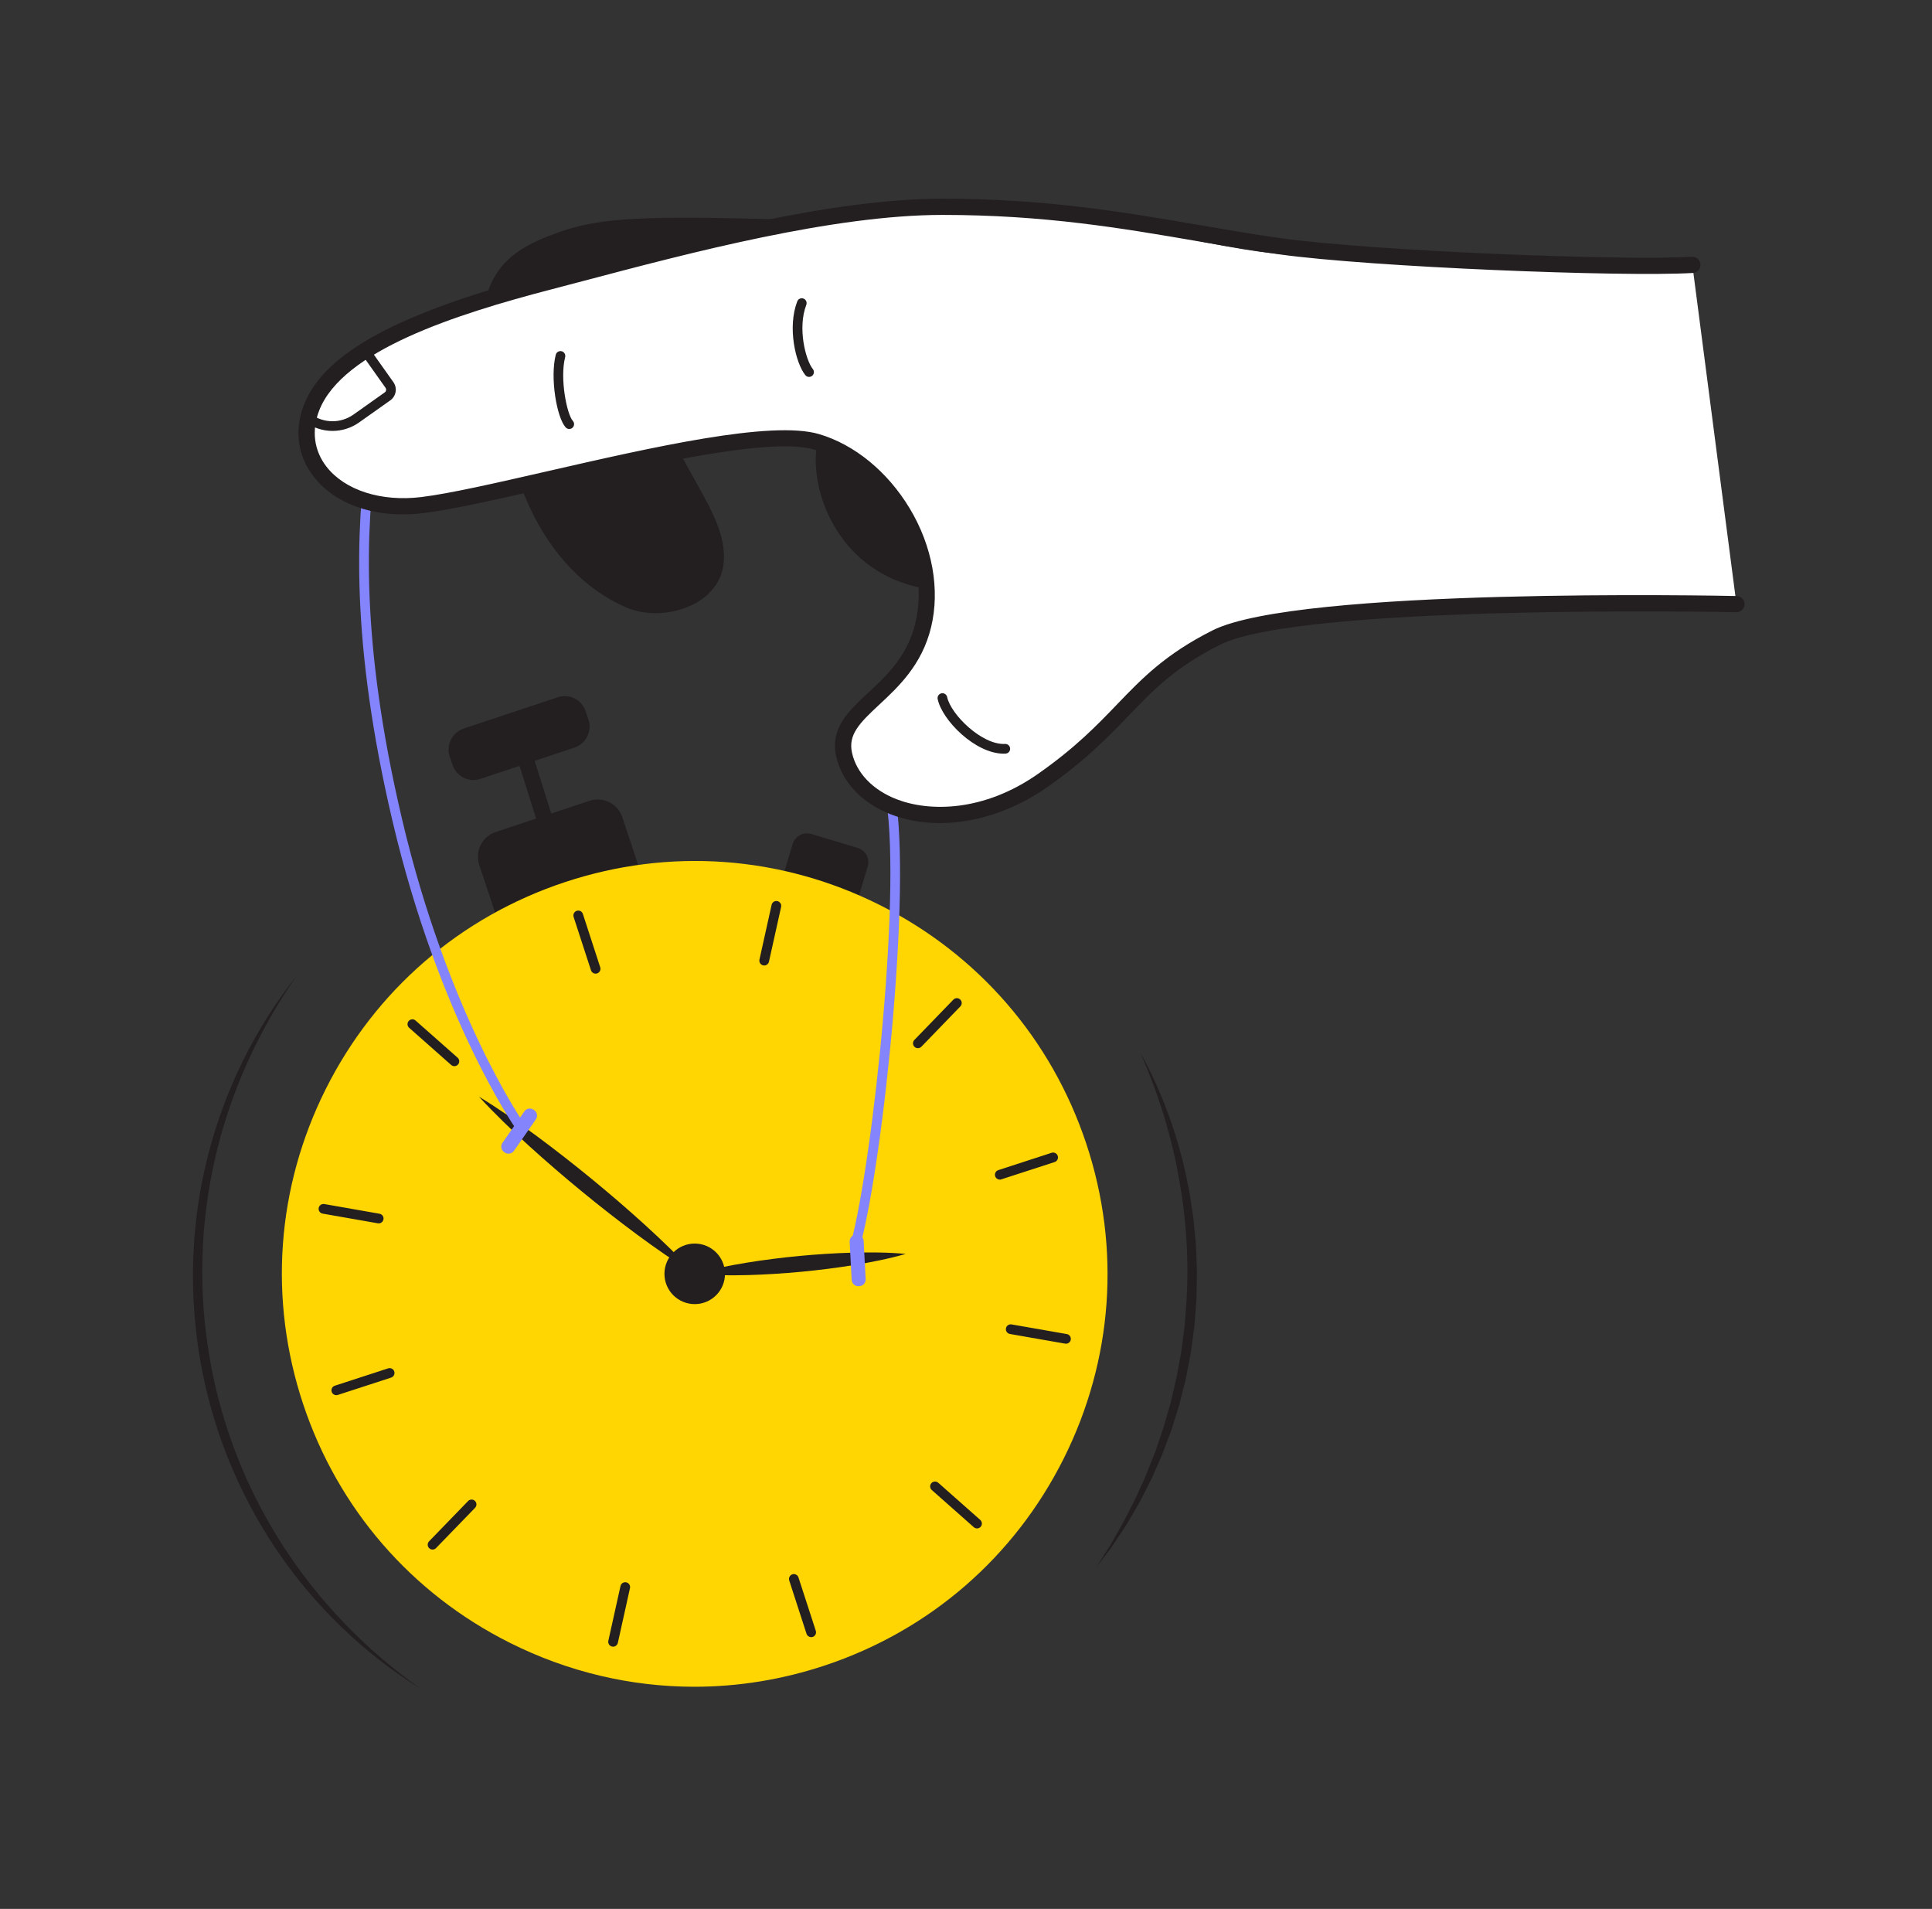 <svg xmlns="http://www.w3.org/2000/svg" width="83" height="82" viewBox="0 0 83 82" fill="none">
  <rect x="0" y="0" width="83" height="82" fill="#333333" stroke="none"/>
  <path d="M34.852 35.824L36.849 36.426C37.188 36.528 37.38 36.885 37.278 37.224L36.492 39.834L33.268 38.864L34.054 36.253C34.156 35.914 34.514 35.722 34.852 35.824Z" fill="#231F20"/>
  <path d="M21.294 35.741L25.325 34.401C25.909 34.207 26.541 34.523 26.735 35.107L28.309 39.843L22.163 41.887L20.588 37.151C20.394 36.567 20.71 35.935 21.294 35.741Z" fill="#231F20"/>
  <path d="M23.96 29.953L19.922 31.295C19.424 31.461 19.155 31.998 19.32 32.495L19.44 32.855C19.605 33.353 20.143 33.622 20.64 33.457L24.679 32.114C25.177 31.949 25.446 31.411 25.28 30.914L25.16 30.554C24.995 30.056 24.458 29.787 23.96 29.953Z" fill="#231F20"/>
  <path d="M24.274 38.306C24.129 38.306 23.994 38.213 23.948 38.067L21.974 31.804C21.917 31.624 22.017 31.432 22.198 31.375C22.378 31.318 22.57 31.419 22.627 31.599L24.6 37.861C24.657 38.042 24.557 38.234 24.377 38.29C24.342 38.301 24.308 38.306 24.273 38.306H24.274Z" fill="#231F20"/>
  <path d="M46.667 49.127C45.172 44.634 42.019 40.992 37.785 38.871C33.551 36.75 28.745 36.405 24.252 37.899C19.759 39.392 16.116 42.547 13.995 46.781C11.875 51.014 11.529 55.82 13.023 60.314C14.517 64.806 17.671 68.449 21.905 70.57C24.407 71.824 27.108 72.457 29.828 72.457C31.71 72.457 33.6 72.153 35.438 71.542C39.931 70.048 43.574 66.894 45.695 62.66C47.816 58.426 48.16 53.621 46.667 49.127Z" fill="#FFD502"/>
  <path d="M29.846 54.72C30.587 54.506 31.337 54.364 32.087 54.239C32.837 54.118 33.591 54.023 34.346 53.951C35.101 53.88 35.859 53.831 36.618 53.81C37.379 53.792 38.141 53.792 38.91 53.864C38.169 54.078 37.42 54.221 36.669 54.345C35.919 54.467 35.165 54.561 34.41 54.632C33.655 54.703 32.897 54.751 32.137 54.773C31.377 54.791 30.615 54.791 29.846 54.72Z" fill="#231F20"/>
  <path d="M20.581 47.112C21.443 47.637 22.262 48.214 23.067 48.807C23.87 49.403 24.657 50.018 25.43 50.652C26.202 51.286 26.959 51.937 27.7 52.61C28.439 53.285 29.163 53.976 29.845 54.72C28.982 54.196 28.163 53.619 27.358 53.026C26.555 52.43 25.768 51.815 24.996 51.18C24.224 50.546 23.466 49.894 22.726 49.222C21.988 48.547 21.262 47.856 20.58 47.112H20.581Z" fill="#231F20"/>
  <path d="M29.846 56.02C30.564 56.02 31.146 55.438 31.146 54.72C31.146 54.001 30.564 53.419 29.846 53.419C29.127 53.419 28.545 54.001 28.545 54.72C28.545 55.438 29.127 56.02 29.846 56.02Z" fill="#231F20"/>
  <path d="M12.747 41.916C11.082 44.291 9.877 46.969 9.236 49.774C8.918 51.177 8.731 52.609 8.697 54.044C8.658 55.48 8.761 56.918 9.008 58.333C9.248 59.749 9.635 61.14 10.156 62.479C10.671 63.82 11.33 65.105 12.102 66.318C13.651 68.744 15.689 70.857 18.056 72.534C15.591 71.003 13.453 68.926 11.829 66.497C11.013 65.285 10.334 63.981 9.787 62.623C9.245 61.264 8.848 59.847 8.596 58.406C8.353 56.963 8.25 55.495 8.303 54.033C8.36 52.572 8.56 51.116 8.92 49.7C9.629 46.866 10.942 44.19 12.747 41.917L12.747 41.916Z" fill="#231F20"/>
  <path d="M48.993 45.222C49.465 46.074 49.866 46.967 50.201 47.885C50.532 48.804 50.809 49.746 50.994 50.709L51.071 51.069C51.097 51.188 51.112 51.31 51.132 51.431L51.243 52.158C51.252 52.218 51.263 52.279 51.269 52.34L51.286 52.523L51.322 52.889L51.357 53.255C51.369 53.377 51.383 53.5 51.385 53.622L51.412 54.358C51.415 54.481 51.424 54.603 51.422 54.726L51.414 55.094L51.398 55.83L51.343 56.565L51.313 56.932C51.302 57.054 51.282 57.176 51.267 57.297L51.167 58.027L51.155 58.118L51.138 58.208L51.103 58.389L51.034 58.751C50.986 58.991 50.949 59.235 50.883 59.471L50.701 60.184L50.656 60.362L50.601 60.538L50.492 60.889L50.383 61.24L50.328 61.415C50.309 61.474 50.286 61.531 50.265 61.588L50.005 62.276C49.924 62.507 49.818 62.728 49.722 62.953L49.574 63.29C49.524 63.401 49.479 63.515 49.42 63.623L49.087 64.276C49.029 64.384 48.979 64.496 48.916 64.601L48.732 64.918C48.608 65.129 48.487 65.341 48.359 65.549L47.955 66.159C47.887 66.26 47.821 66.363 47.751 66.462L47.532 66.755L47.091 67.338L47.48 66.72L47.676 66.414C47.738 66.309 47.797 66.203 47.858 66.097L48.22 65.467C48.334 65.254 48.441 65.036 48.552 64.821L48.718 64.499C48.775 64.392 48.82 64.279 48.871 64.17L49.171 63.51C49.224 63.401 49.262 63.286 49.309 63.175L49.443 62.839C49.531 62.614 49.628 62.392 49.7 62.162L49.933 61.476C49.951 61.419 49.973 61.363 49.99 61.305L50.041 61.131L50.141 60.784L50.241 60.436L50.291 60.263L50.332 60.087L50.496 59.383C50.556 59.149 50.592 58.91 50.637 58.674L50.703 58.319L50.736 58.142L50.752 58.052L50.763 57.963L50.856 57.246C50.87 57.126 50.889 57.008 50.9 56.887L50.927 56.527C51.093 54.609 51.014 52.668 50.674 50.768L50.544 50.056C50.497 49.819 50.442 49.583 50.387 49.348C50.276 48.878 50.148 48.411 50.007 47.948C49.727 47.021 49.38 46.113 48.992 45.221L48.993 45.222Z" fill="#231F20"/>
  <path d="M34.848 70.326C34.76 70.326 34.678 70.27 34.649 70.182L33.906 67.891C33.87 67.781 33.93 67.663 34.04 67.627C34.15 67.592 34.268 67.652 34.303 67.762L35.047 70.053C35.083 70.163 35.023 70.281 34.913 70.317C34.891 70.324 34.87 70.327 34.848 70.327V70.326Z" fill="#231F20"/>
  <path d="M25.587 41.824C25.499 41.824 25.417 41.767 25.389 41.68L24.643 39.389C24.608 39.279 24.668 39.161 24.778 39.126C24.888 39.09 25.006 39.15 25.041 39.26L25.786 41.551C25.822 41.661 25.762 41.779 25.652 41.814C25.63 41.821 25.609 41.825 25.587 41.825V41.824Z" fill="#231F20"/>
  <path d="M42.952 50.671C42.864 50.671 42.782 50.615 42.753 50.527C42.718 50.417 42.778 50.299 42.888 50.264L45.178 49.52C45.287 49.484 45.406 49.544 45.441 49.654C45.477 49.764 45.417 49.882 45.307 49.918L43.017 50.661C42.995 50.668 42.973 50.672 42.952 50.672V50.671Z" fill="#231F20"/>
  <path d="M14.448 59.932C14.361 59.932 14.278 59.876 14.25 59.788C14.214 59.678 14.274 59.56 14.384 59.525L16.675 58.78C16.785 58.744 16.902 58.804 16.938 58.913C16.973 59.023 16.913 59.141 16.803 59.177L14.513 59.922C14.492 59.929 14.47 59.932 14.448 59.932Z" fill="#231F20"/>
  <path d="M32.831 41.474C32.816 41.474 32.801 41.472 32.786 41.469C32.673 41.444 32.602 41.332 32.627 41.219L33.149 38.868C33.174 38.755 33.285 38.684 33.398 38.709C33.511 38.734 33.582 38.846 33.557 38.958L33.035 41.31C33.014 41.407 32.927 41.474 32.831 41.474Z" fill="#231F20"/>
  <path d="M26.339 70.736C26.324 70.736 26.309 70.734 26.294 70.731C26.181 70.706 26.11 70.594 26.135 70.481L26.657 68.131C26.682 68.018 26.793 67.947 26.906 67.972C27.019 67.997 27.09 68.108 27.064 68.221L26.543 70.572C26.521 70.669 26.435 70.736 26.339 70.736Z" fill="#231F20"/>
  <path d="M39.433 45.026C39.38 45.026 39.328 45.007 39.287 44.968C39.204 44.888 39.202 44.755 39.282 44.672L40.958 42.941C41.038 42.858 41.17 42.856 41.253 42.936C41.336 43.016 41.338 43.148 41.258 43.231L39.583 44.963C39.541 45.005 39.487 45.026 39.432 45.026H39.433Z" fill="#231F20"/>
  <path d="M18.584 66.564C18.531 66.564 18.479 66.544 18.438 66.505C18.355 66.425 18.353 66.293 18.433 66.21L20.109 64.48C20.189 64.397 20.322 64.395 20.405 64.475C20.488 64.555 20.489 64.687 20.41 64.77L18.733 66.5C18.692 66.543 18.638 66.564 18.583 66.564H18.584Z" fill="#231F20"/>
  <path d="M19.521 45.799C19.471 45.799 19.422 45.781 19.382 45.747L17.578 44.151C17.491 44.075 17.483 43.943 17.56 43.857C17.636 43.77 17.768 43.762 17.854 43.839L19.659 45.434C19.745 45.511 19.753 45.642 19.677 45.728C19.636 45.775 19.578 45.799 19.52 45.799H19.521Z" fill="#231F20"/>
  <path d="M41.973 65.656C41.924 65.656 41.874 65.638 41.835 65.603L40.031 64.007C39.944 63.931 39.936 63.799 40.012 63.712C40.089 63.626 40.221 63.617 40.308 63.694L42.112 65.29C42.198 65.367 42.207 65.498 42.13 65.585C42.089 65.632 42.031 65.656 41.973 65.656Z" fill="#231F20"/>
  <path d="M16.269 52.553C16.257 52.553 16.245 52.552 16.233 52.549L13.861 52.133C13.747 52.113 13.671 52.005 13.691 51.892C13.711 51.778 13.819 51.702 13.933 51.722L16.305 52.138C16.418 52.158 16.494 52.266 16.474 52.379C16.456 52.481 16.369 52.552 16.269 52.552V52.553Z" fill="#231F20"/>
  <path d="M45.795 57.722C45.783 57.722 45.771 57.72 45.759 57.718L43.386 57.303C43.272 57.283 43.196 57.175 43.216 57.062C43.236 56.948 43.344 56.872 43.458 56.892L45.831 57.307C45.944 57.327 46.02 57.435 46.001 57.548C45.983 57.65 45.895 57.721 45.795 57.721V57.722Z" fill="#231F20"/>
  <path d="M22.301 48.529C22.235 48.529 22.17 48.498 22.13 48.44C22.097 48.394 18.841 43.677 16.865 35.282C15.04 27.526 15.314 22.695 15.756 19.353C15.771 19.239 15.876 19.158 15.991 19.174C16.105 19.189 16.186 19.294 16.17 19.408C15.732 22.715 15.462 27.497 17.272 35.186C19.227 43.496 22.439 48.154 22.471 48.2C22.538 48.295 22.515 48.425 22.42 48.491C22.384 48.517 22.342 48.529 22.3 48.529L22.301 48.529Z" fill="#8484FC"/>
  <path d="M22.95 47.689L22.923 47.671C22.794 47.581 22.617 47.612 22.527 47.742L21.586 49.093C21.496 49.222 21.528 49.399 21.657 49.489L21.683 49.507C21.812 49.597 21.99 49.565 22.08 49.436L23.02 48.085C23.11 47.956 23.079 47.779 22.95 47.689Z" fill="#8484FC"/>
  <path d="M36.765 53.629C36.748 53.629 36.73 53.627 36.712 53.622C36.6 53.593 36.533 53.478 36.563 53.366C37.507 49.804 38.803 37.767 38.001 33.998C37.978 33.885 38.049 33.774 38.162 33.75C38.274 33.725 38.386 33.798 38.41 33.911C38.768 35.593 38.751 39.161 38.364 43.7C38.026 47.67 37.464 51.597 36.967 53.473C36.942 53.567 36.858 53.629 36.765 53.629Z" fill="#8484FC"/>
  <path d="M36.804 53.036L36.772 53.038C36.615 53.046 36.494 53.18 36.502 53.337L36.588 54.981C36.597 55.138 36.731 55.259 36.888 55.251L36.92 55.249C37.077 55.241 37.197 55.107 37.189 54.95L37.103 53.306C37.095 53.149 36.961 53.028 36.804 53.036Z" fill="#8484FC"/>
  <path d="M43.187 19.655L35.524 18.22C35.491 18.39 35.461 18.569 35.436 18.752C35.274 18.757 35.132 18.875 35.103 19.041C34.741 21.128 36.031 24.433 39.391 25.213C39.417 25.22 39.444 25.222 39.47 25.222C39.587 25.222 39.697 25.162 39.76 25.066C40.999 25.625 42.078 25.991 42.078 25.991L43.187 19.654V19.655Z" fill="#231F20"/>
  <path d="M33.123 9.416C27.968 9.275 25.83 9.334 24.096 9.946C22.706 10.437 21.416 11.012 20.925 12.647C20.844 12.918 20.785 13.219 20.75 13.54C20.57 15.2 21.503 19.043 22.745 21.764C23.677 23.805 25.157 25.343 26.91 26.096C27.291 26.259 27.725 26.339 28.168 26.339C28.765 26.339 29.377 26.193 29.886 25.909C30.554 25.535 30.976 24.964 31.074 24.302C31.249 23.107 30.582 21.923 29.876 20.668C29.625 20.222 29.365 19.761 29.143 19.295C29.105 19.217 29.043 19.16 28.969 19.128L32.962 10.109C33.01 10.11 33.057 10.111 33.105 10.112C33.297 10.118 33.458 9.966 33.462 9.774C33.467 9.581 33.316 9.421 33.124 9.416H33.123Z" fill="#231F20"/>
  <path d="M72.703 11.377C69.741 11.551 58.253 11.246 54.869 10.901C50.907 10.497 46.55 8.882 40.487 8.882C35.231 8.882 28.127 10.912 23.584 12.095C18.399 13.446 14.348 15.058 13.39 17.498C12.431 19.937 14.74 22.11 18.141 21.695C21.841 21.244 32.122 18.108 35.085 18.979C38.048 19.85 40.456 23.584 39.66 26.864C38.919 29.914 35.821 30.407 36.263 32.41C36.829 34.98 41.043 36.151 44.788 33.53C48.459 30.96 48.682 29.182 52.25 27.387C55.888 25.558 74.599 25.95 74.599 25.95L72.704 11.377H72.703Z" fill="white"/>
  <path d="M40.371 35.357C39.63 35.357 38.913 35.232 38.258 34.977C37.016 34.492 36.165 33.584 35.922 32.485C35.658 31.284 36.452 30.545 37.294 29.763C38.083 29.029 38.978 28.198 39.321 26.783C40.112 23.527 37.641 20.095 34.987 19.314C33.107 18.76 27.861 19.962 23.646 20.927C21.391 21.443 19.444 21.889 18.183 22.042C16.185 22.286 14.424 21.698 13.473 20.47C12.778 19.573 12.633 18.473 13.066 17.372C13.942 15.142 17.159 13.411 23.497 11.76C23.948 11.642 24.424 11.516 24.921 11.385C29.474 10.183 35.709 8.535 40.488 8.535C44.935 8.535 48.303 9.115 51.561 9.674C52.766 9.881 53.904 10.077 55.069 10.238C58.982 10.78 69.664 11.209 72.684 11.031C72.877 11.02 73.04 11.166 73.052 11.358C73.064 11.55 72.917 11.715 72.725 11.726C69.681 11.905 58.916 11.473 54.974 10.928C53.798 10.765 52.654 10.569 51.444 10.36C48.215 9.805 44.876 9.232 40.488 9.232C35.799 9.232 29.615 10.866 25.1 12.059C24.602 12.19 24.124 12.316 23.673 12.434C19.566 13.504 14.723 15.061 13.715 17.627C13.376 18.49 13.486 19.349 14.024 20.044C14.812 21.061 16.374 21.562 18.1 21.352C19.324 21.203 21.348 20.739 23.491 20.249C28.009 19.215 33.129 18.043 35.185 18.647C36.711 19.096 38.132 20.26 39.082 21.84C40.059 23.466 40.393 25.327 39.999 26.948C39.606 28.567 38.587 29.513 37.769 30.274C36.91 31.072 36.433 31.562 36.603 32.337C36.795 33.205 37.491 33.931 38.512 34.33C39.919 34.878 42.254 34.881 44.589 33.247C46.201 32.118 47.115 31.167 47.999 30.248C49.062 29.142 50.067 28.098 52.094 27.078C55.767 25.23 73.839 25.587 74.606 25.603C74.799 25.607 74.951 25.766 74.947 25.958C74.943 26.15 74.784 26.301 74.592 26.299C74.406 26.294 55.926 25.929 52.407 27.699C50.485 28.665 49.565 29.622 48.5 30.729C47.635 31.628 46.655 32.648 44.987 33.816C43.544 34.825 41.903 35.357 40.371 35.357V35.357Z" fill="#231F20"/>
  <path d="M14.285 18.511C13.876 18.511 13.469 18.384 13.122 18.131C13.03 18.064 13.009 17.933 13.077 17.841C13.145 17.748 13.275 17.728 13.367 17.796C13.908 18.19 14.638 18.195 15.186 17.808L16.527 16.857C16.559 16.834 16.58 16.802 16.586 16.764C16.592 16.727 16.584 16.688 16.562 16.658L15.516 15.183C15.45 15.089 15.472 14.96 15.566 14.894C15.66 14.828 15.789 14.849 15.855 14.943L16.901 16.417C16.987 16.539 17.02 16.688 16.995 16.834C16.97 16.981 16.89 17.11 16.768 17.197L15.425 18.148C15.082 18.39 14.683 18.511 14.284 18.511L14.285 18.511Z" fill="#231F20"/>
  <path d="M24.455 18.428C24.398 18.428 24.343 18.405 24.302 18.36C23.916 17.939 23.625 16.223 23.876 15.239C23.905 15.127 24.017 15.06 24.129 15.088C24.24 15.117 24.307 15.23 24.279 15.341C24.043 16.268 24.356 17.803 24.609 18.079C24.686 18.164 24.68 18.295 24.596 18.373C24.556 18.41 24.506 18.427 24.456 18.427L24.455 18.428Z" fill="#231F20"/>
  <path d="M34.758 16.191C34.698 16.191 34.637 16.165 34.596 16.113C34.175 15.589 33.822 14.058 34.251 12.945C34.292 12.838 34.413 12.785 34.52 12.826C34.627 12.867 34.68 12.988 34.639 13.095C34.256 14.088 34.608 15.464 34.92 15.853C34.992 15.943 34.978 16.073 34.888 16.145C34.849 16.176 34.803 16.191 34.758 16.191H34.758Z" fill="#231F20"/>
  <path d="M43.119 32.375C41.896 32.375 40.471 30.938 40.283 30.029C40.26 29.916 40.332 29.806 40.445 29.783C40.557 29.759 40.667 29.832 40.691 29.944C40.844 30.686 42.182 32.008 43.177 31.957C43.293 31.951 43.389 32.039 43.396 32.154C43.402 32.269 43.314 32.366 43.199 32.373C43.172 32.374 43.145 32.375 43.119 32.375Z" fill="#231F20"/>
</svg>